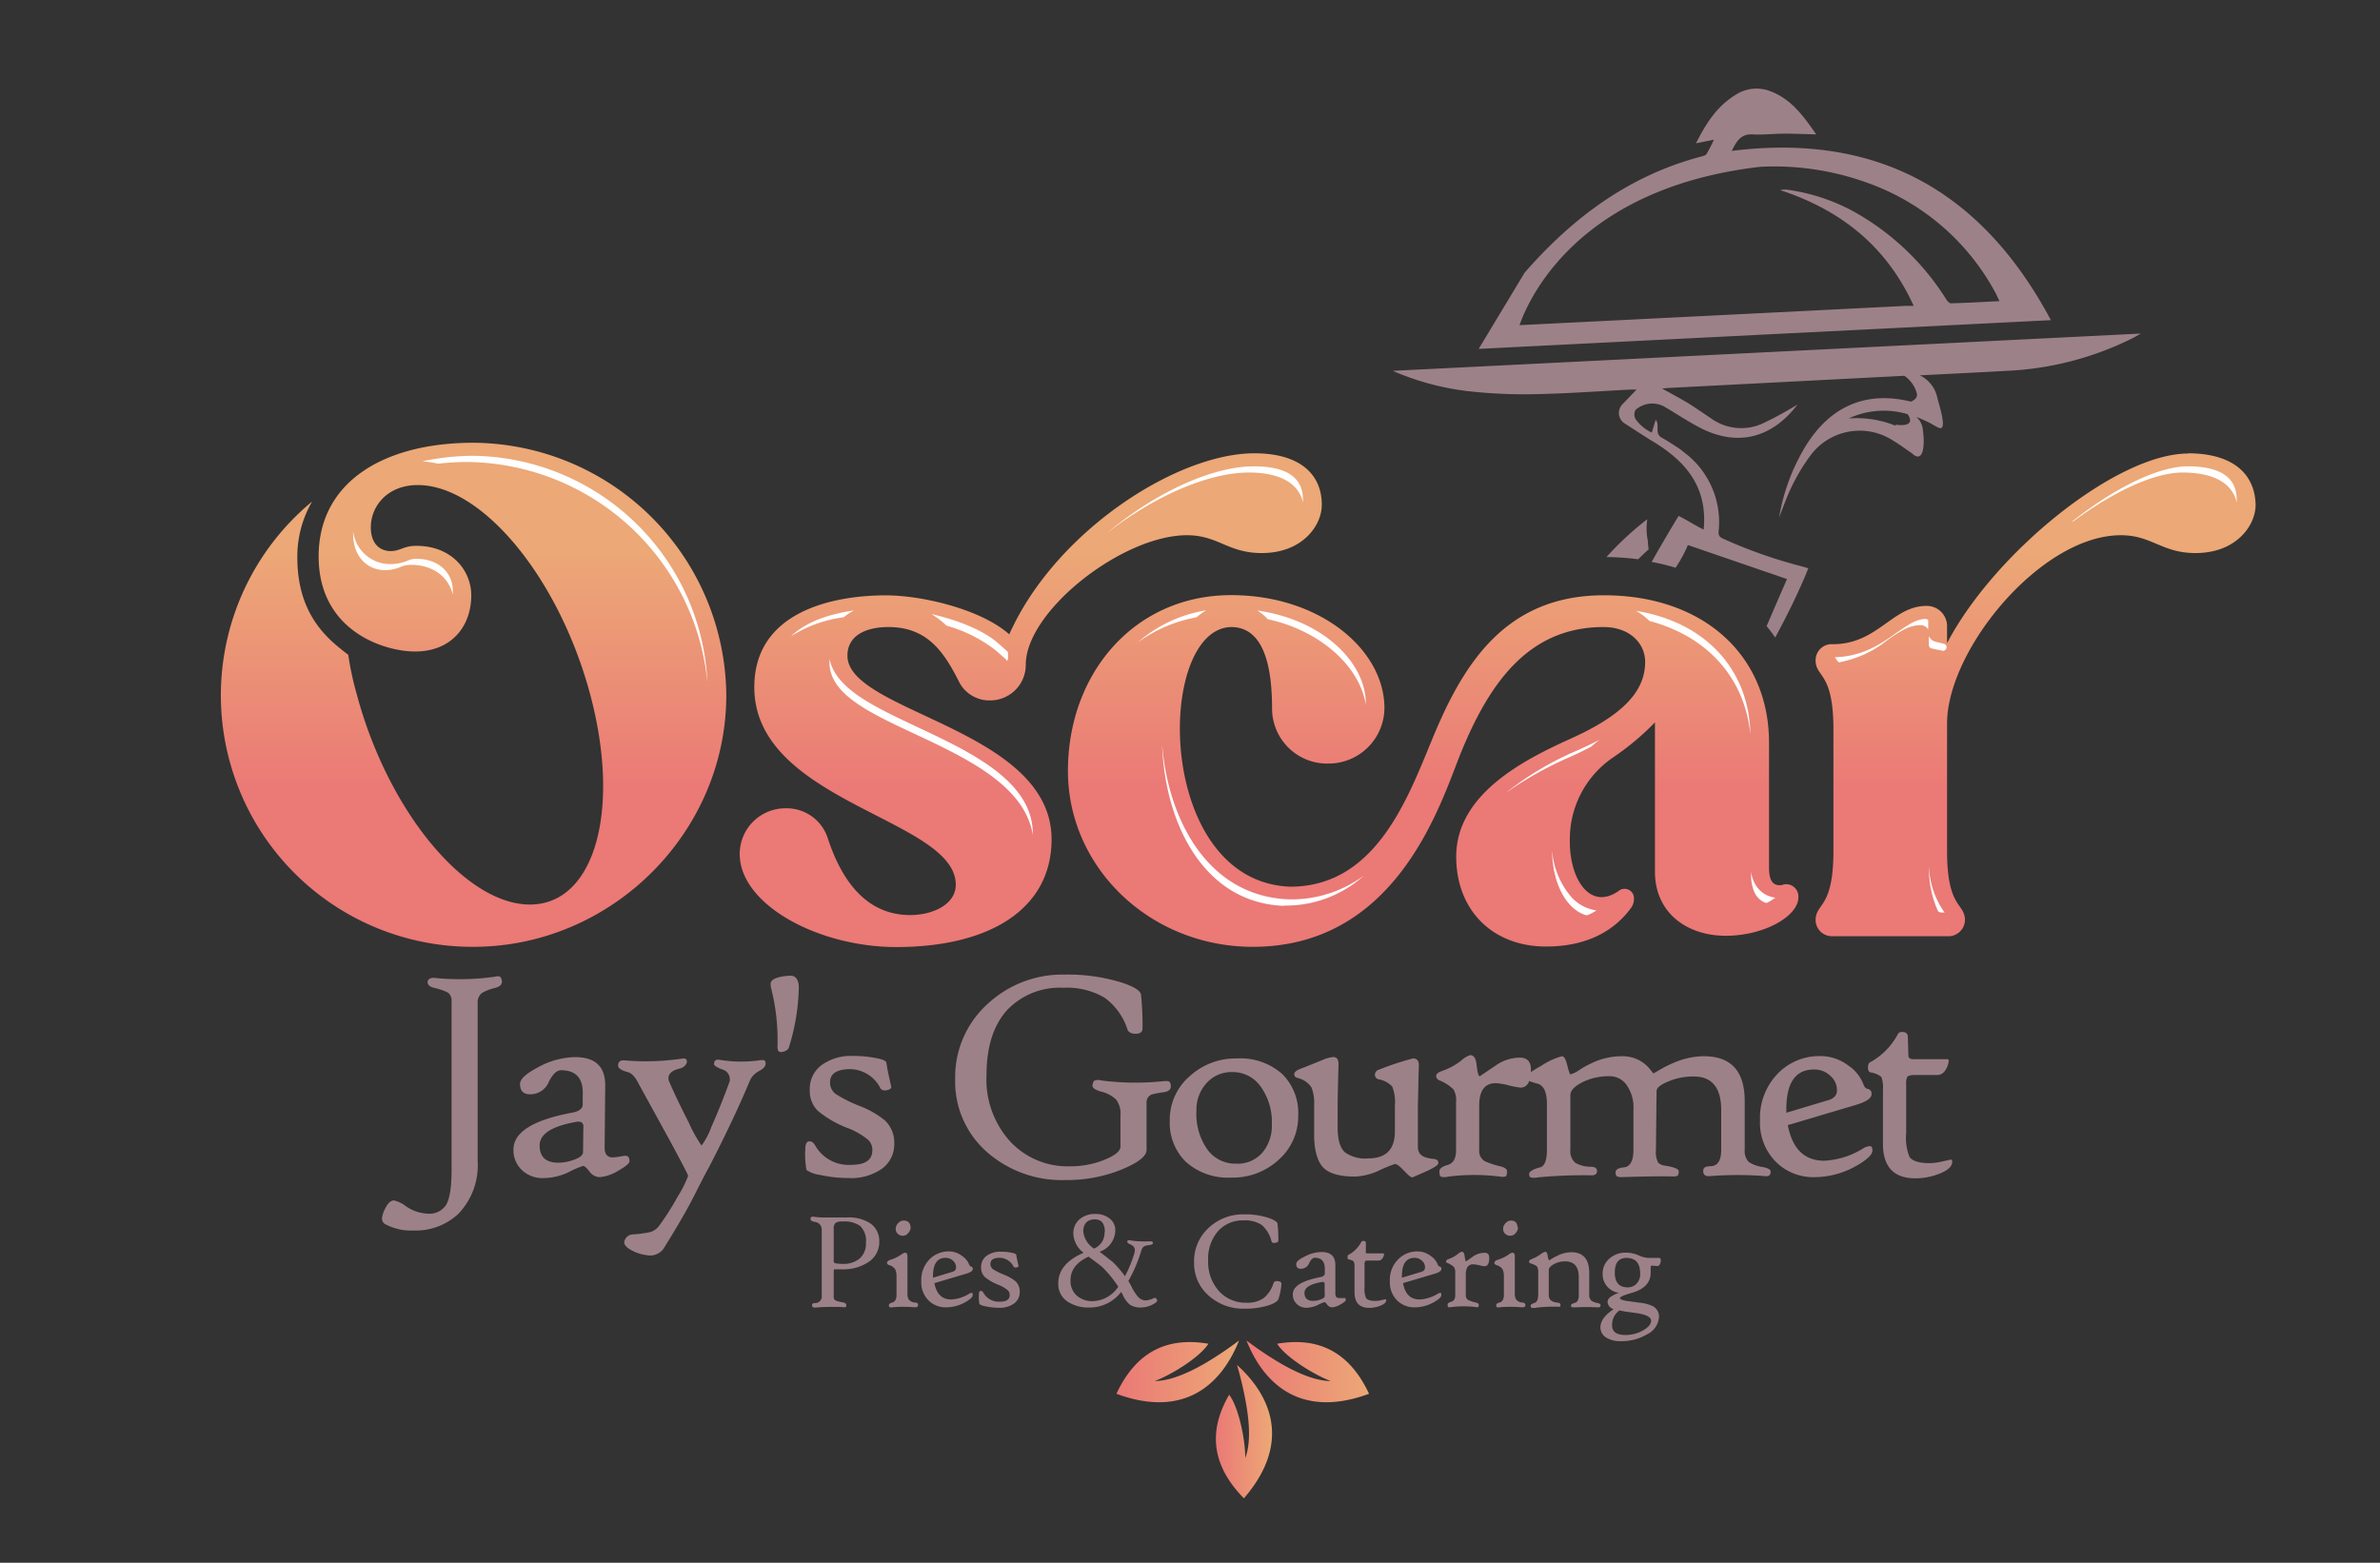 <svg xmlns="http://www.w3.org/2000/svg" xmlns:xlink="http://www.w3.org/1999/xlink" id="Layer_1" data-name="Layer 1" viewBox="0 0 322.97 212.09"><rect x="0" y="0" width="322.97" height="212.09" fill="#333333" stroke="none"/><defs><linearGradient id="linear-gradient" x1="168" x2="168" y1="107.22" y2="74.87" gradientUnits="userSpaceOnUse"><stop offset="0" stop-color="#eb7976"/><stop offset="1" stop-color="#eca876"/></linearGradient><linearGradient xlink:href="#linear-gradient" id="linear-gradient-2" x1="169.15" x2="185.78" y1="186.12" y2="186.12"/><linearGradient xlink:href="#linear-gradient" id="linear-gradient-3" x1="151.5" x2="168.14" y1="186.12" y2="186.12"/><linearGradient xlink:href="#linear-gradient" id="linear-gradient-4" x1="165.01" x2="172.62" y1="194.29" y2="194.29"/></defs><path fill="#9d8189" d="M218 75.6a37.36 37.36 0 0 1 4.3.3c.47-.46.94-.91 1.43-1.35a9.25 9.25 0 0 1-.12-1.18 8.32 8.32 0 0 1-.07-2.9A41.16 41.16 0 0 0 218 75.6Z"/><path fill="#9d8189" d="M208 53.5c4.42-.07 8.85-.4 13.27-.63h.82l-1.92 2a1.68 1.68 0 0 0 .33 2.62l3.38 2.17c4.56 2.67 7.9 6.13 7.31 12.22-1.6-.82-1.89-1.09-3.4-1.86 0 0-1.64 2.67-3.66 6.24a30.23 30.23 0 0 1 3.25.79 18.52 18.52 0 0 0 1.39-2.45c.12-.26.24-.53.28-.63l13.45 4.62c-.88 2-1.81 4.16-2.77 6.39.41.5.8 1 1.17 1.54 1.54-2.86 3-5.77 4.24-8.77.07-.18.14-.37.25-.62l-.67-.21a65.12 65.12 0 0 1-10.87-3.8c-.44-.2-.69-.4-.63-1a11.8 11.8 0 0 0-4.69-10.73c-.25-.2-.5-.41-.76-.58-.76-.49-1.52-1-2.3-1.43-1-.58-.18-1.73-.79-2.4l-.53 1.73a5.54 5.54 0 0 1-2.21-1.85 1.3 1.3 0 0 1 0-1.22 3.4 3.4 0 0 1 4-.4c1.71 1 3.35 2.12 5.13 3 4.89 2.34 9.41 1.17 12.84-3.32l-.6.35a46.15 46.15 0 0 1-4.22 2.25 7 7 0 0 1-6.9-.74c-1-.67-2-1.36-3-2-1.19-.72-2.42-1.37-3.64-2.05l.7-.07L258.42 51a4.2 4.2 0 0 1 1.71 2.44c.08.51-.3.85-.81 1.07-6.08-1.5-11 .59-14.39 6.19a27.39 27.39 0 0 0-3.5 9.52c.53-1.33 1-2.71 1.62-4a26.26 26.26 0 0 1 2.63-4.4 8.31 8.31 0 0 1 11.25-2c.85.5 1.64 1.1 2.52 1.7 1.6 1.5 1.79-1.19 1.47-3.28a2.52 2.52 0 0 0-.88-1.65 18.38 18.38 0 0 1 2 .89 10.62 10.62 0 0 0 1.05.58c.7.26.87-.47-.18-4a4.33 4.33 0 0 0-2.39-3.12c3.93-.2 7.85-.39 11.78-.61a42.47 42.47 0 0 0 17.13-4.45c.3-.15.59-.33 1.08-.61L189 50.33a36.09 36.09 0 0 0 10.08 2.74 67.54 67.54 0 0 0 8.92.43Zm49.21 4.13.05.16a14.22 14.22 0 0 0-6.39-1 11.33 11.33 0 0 1 8-.58c1.32 1.95-1.68 1.42-1.68 1.42ZM235 20.48c.65-1.28 1.21-2.34 2.85-2.24 1.41.08 2.85-.1 4.27-.1s2.79.06 4.34.1c-1.78-2.57-3.52-5-6.62-6a5.19 5.19 0 0 0-4.36.66c-2.5 1.54-4 3.89-5.33 6.55l2.43-.49a21.47 21.47 0 0 1-1 1.94c-.12.2-.48.28-.74.35-9.75 2.57-17.42 8.28-23.94 15.75l-6.24 10.35 77.65-3.9C269 26 254.86 18 235 20.48Zm29.09 20.12a34.7 34.7 0 0 0-12.74-12 26.31 26.31 0 0 0-8.94-2.87h-.43a2 2 0 0 0-.38.08c8.23 2.71 14.42 7.62 18.09 15.7h-1q-26.25 1.32-52.49 2.62c1.32-3.77 8.05-18.64 32.66-21.49a37 37 0 0 1 14.49 2.15 31.82 31.82 0 0 1 17.37 14.82c.21.37.37.76.61 1.26-2.26.11-4.38.24-6.5.29-.27.07-.57-.3-.74-.56Z"/><path fill="url(#linear-gradient)" d="M98.56 94.34C98.56 113 83 128.5 64.22 128.5a34.13 34.13 0 0 1-21.87-60.43 14.91 14.91 0 0 0-2 7.62c0 8.07 4.49 11.3 6.91 13.18a41.25 41.25 0 0 0 1.16 5.38c4.22 15.78 14.7 28.51 23.49 28.51S84.3 110 80.09 94.25s-14.61-28.42-23.4-28.42c-4.12 0-6.37 2.87-6.37 5.74 0 2.15 1.17 3.22 2.69 3.22 1.35 0 1.71-.71 3.5-.71 4.75 0 7.44 3.31 7.44 6.72 0 4.21-2.69 7.62-7.62 7.62-4.21 0-13.09-2.78-13.09-12.91s8.88-15.42 21-15.42a34.56 34.56 0 0 1 34.32 34.25Zm22-9.24c5.37 0 7.62 3.5 9.68 7.62a4.63 4.63 0 0 0 4.12 2.34 4.83 4.83 0 0 0 4.84-4.85c0-7.26 13.09-17.57 21.88-17.57 4.21 0 5.56 2.42 10.13 2.42 5.56 0 8.16-3.76 8.16-6.54 0-4.22-3.05-7-9.15-7-10.58 0-27.07 10.67-33.26 24.57-3.85-3.41-11.83-5.29-16.76-5.29-7.09 0-17.84 2.15-17.84 12.46 0 15.69 27.34 17.84 27.34 26.81 0 2.69-3.14 4.12-6.19 4.12-6.63 0-9.68-5.82-11.2-10.49a5.86 5.86 0 0 0-5.74-4 6.2 6.2 0 0 0-6.19 6.19c0 6.9 10.67 12.64 21.25 12.64 12.73 0 21.07-5.2 21.07-14.62 0-15-27.7-17.21-27.7-24.92 0-2.99 2.93-3.89 5.53-3.89Zm121.39 35c-1.53.27-1.89-.81-1.89-2.42v-16.89c0-11.83-8.87-20-22.41-20-13.72 0-19.36 9.86-23.49 20-3.32 8.07-7.71 19.55-19.09 19.55-18.38-.72-18.29-35-8-35.24 3.76 0 5.55 3.86 5.55 11a7.48 7.48 0 0 0 7.63 7.53 7.59 7.59 0 0 0 7.62-7.53c0-7.89-8.7-15.33-20.8-15.33-13.18 0-22.15 10.67-22.15 23.85s11.2 23.88 25.08 23.88c19.9 0 25.64-20 28.33-26.54 3.85-9.33 9.14-16.86 19.27-16.86 3.5 0 5.65 2.16 5.65 4.75 0 4.4-3.77 7.54-10.13 10.41s-15.51 7.53-15.51 16c0 7.27 4.93 12.2 12.19 12.2 5.92 0 9.5-2.42 11.57-5.29a2.07 2.07 0 0 0 .36-1.26 1.27 1.27 0 0 0-2.07-1c-3.94 2.77-6.72-1.71-6.63-6.91a13.4 13.4 0 0 1 6-11.29 36.3 36.3 0 0 0 5.55-4.67v20.27c0 5.55 4.31 8.69 9.6 8.69s9.86-2.69 9.86-5.2a1.66 1.66 0 0 0-2.12-1.73Zm55-58.55c-9.77 0-26.36 13.54-32.73 25.74v-2.46a2.76 2.76 0 0 0-2.78-2.6c-4.66 0-6.63 5.2-12.73 5.2a2.18 2.18 0 0 0-2.33 2.16c0 2.42 2.42 1.52 2.42 9.41v16.5c0 7.89-2.42 7-2.42 9.41a2.22 2.22 0 0 0 2.33 2.15h15.51a2.25 2.25 0 0 0 2.43-2.15c0-2.42-2.43-1.52-2.43-9.41V98.19c0-10 12.74-25.55 23.58-25.55 4.22 0 5.56 2.42 10.13 2.42 5.56 0 8.16-3.76 8.16-6.54-.09-4.22-3.09-7-9.21-7Z"/><path fill="#fff" d="M215.32 124.2a.32.32 0 0 1-.14 0 4.87 4.87 0 0 1-2-1.27c-1.6-1.62-2.54-4.42-2.56-7.54a11 11 0 0 0 2.7 6.45 5.65 5.65 0 0 0 3.33 1.72 10.51 10.51 0 0 1-1.15.62.45.45 0 0 1-.18.02Zm48.05-.37a.47.47 0 0 1-.42-.26 14 14 0 0 1-1.18-6 11.38 11.38 0 0 0 2.05 6.19l.07.1Zm-89.15-.89c-11-.43-16.16-11.38-16.52-21.88.84 10.35 6.3 20.61 17.24 21h.06a16.6 16.6 0 0 0 10.08-3.22 15.8 15.8 0 0 1-10.81 4.06Zm65.49-.41a.27.27 0 0 1-.12 0 2.77 2.77 0 0 1-1.49-1.39 5.55 5.55 0 0 1-.47-2.52v-.28a4.92 4.92 0 0 0 .46 1.49 3.63 3.63 0 0 0 2.82 2 7.32 7.32 0 0 1-1 .63.4.4 0 0 1-.2.07Zm-99.54-9.1c-1-6.77-9-10.54-16.18-13.89-6.13-2.88-11.43-5.36-11.43-9.64v-.49c.83 4.07 6 6.46 11.79 9.2 7.41 3.48 15.8 7.41 15.8 14.54Zm64.14-5.8a42.44 42.44 0 0 1 9.87-5.84c.93-.42 1.91-.88 2.89-1.4-.38.28-.75.59-1.11.91l-.09.06c-.85.45-1.75.89-2.77 1.35a48.88 48.88 0 0 0-8.79 4.92Zm33.22-7.94c-.75-7.58-5.71-13.26-13.6-15.39a.45.45 0 0 1-.19-.11A7.75 7.75 0 0 0 222 82.9c9.32 1.5 15.37 7.86 15.53 16.79Zm-52.18-4c-.8-5.2-6.06-10-13.1-11.61A.51.51 0 0 1 172 84a6.21 6.21 0 0 0-1.39-1.14c8.94 1.25 14.73 7.09 14.73 12.59.02.05.01.15.01.25ZM96 92.64A33.11 33.11 0 0 0 63.48 62.7a34.13 34.13 0 0 0-3.93.22h-.13a13.31 13.31 0 0 0-2.13-.3 32.78 32.78 0 0 1 6.93-.76A32.25 32.25 0 0 1 96 92.64Zm153.71-2.74a.45.45 0 0 1-.38-.21l-.26-.4-.07-.09c3.87-.12 6.35-1.89 8.36-3.32 1.48-1 2.64-1.88 4-1.88a.46.46 0 0 1 .3.16v1.27a1.22 1.22 0 0 0-1-.59c-1.64 0-2.9.9-4.5 2a14.69 14.69 0 0 1-6.36 3Zm-113-.12a1.36 1.36 0 0 0-.3-.38l-1.27-1.12a19.25 19.25 0 0 0-6.6-3.34.42.42 0 0 1-.17-.1 11 11 0 0 0-2-1.51c3.51.8 7 2.17 9 3.9l1.27 1.12a.47.47 0 0 1 .15.41v.72c-.12.1-.12.2-.13.3Zm127-1.46h-.11l-1.49-.32a.47.47 0 0 1-.36-.46v-1.22a1.32 1.32 0 0 0 .9.77l1.14.28a.52.52 0 0 1 .32.26.49.49 0 0 1 0 .4.48.48 0 0 1-.44.29Zm-109.46-1a18.55 18.55 0 0 1 9.43-4.49 8.58 8.58 0 0 0-1.2.86.54.54 0 0 1-.2.1 19.45 19.45 0 0 0-8.07 3.54Zm-46.94-.93c2.24-2.17 5.64-3.13 8.59-3.54a7.24 7.24 0 0 0-1.3.84.41.41 0 0 1-.21.1 17.28 17.28 0 0 0-7.12 2.61Zm-45.88-5.73c-.49-2.11-2.41-4-5.66-4a3.45 3.45 0 0 0-1.43.29 5.43 5.43 0 0 1-2.06.43c-2.57 0-4.36-2-4.36-4.89v-.41A5.06 5.06 0 0 0 53 76.56a6.28 6.28 0 0 0 2.36-.48 2.61 2.61 0 0 1 1.14-.24c3.25 0 4.94 2.13 4.94 4.23.01.18.01.38-.01.59Zm88.73-8.26c6.5-5.48 14.26-9.11 20-9.11 4.41 0 6.65 1.51 6.65 4.49a2 2 0 0 1 0 .4c-.6-2.62-3.15-4.05-7.34-4.05-5.47 0-12.87 3.2-19.31 8.27Zm130.9-1.52c6-4.74 11.87-7.59 15.82-7.59 4.41 0 6.64 1.51 6.64 4.49a2 2 0 0 1 0 .4c-.6-2.62-3.15-4.05-7.34-4.05-3.73 0-9.13 2.42-14.84 6.63h-.07Z"/><path fill="#9d8189" d="M119.32 168.47a3.23 3.23 0 0 1-1.45 2.8 6.14 6.14 0 0 1-3.59 1h-1.05c-.06 0-.09.09-.09.29v3.34a.69.69 0 0 0 .18.57 3.53 3.53 0 0 0 1 .27c.34.06.52.18.52.36s0 .25-.09.29a1 1 0 0 1-.47 0 30.9 30.9 0 0 0-3.68.07c-.27 0-.4-.09-.4-.33s.13-.25.4-.28a.89.89 0 0 0 .91-1v-8.94c0-.59-.34-1-1-1.09q-.51-.1-.51-.33c0-.19 0-.3.14-.34a.88.88 0 0 1 .42 0 7.69 7.69 0 0 0 1.25.08H115a5.27 5.27 0 0 1 3.16.84 2.89 2.89 0 0 1 1.16 2.4Zm-1.81.21a2.86 2.86 0 0 0-.76-2.28 3.7 3.7 0 0 0-2.43-.62 1.59 1.59 0 0 0-.94.19 1.05 1.05 0 0 0-.24.83v4.46c0 .18.41.27 1.24.27a3.39 3.39 0 0 0 2.29-.74 2.66 2.66 0 0 0 .84-2.11ZM124.58 177.1c0 .18-.1.29-.22.31a2.94 2.94 0 0 1-.45 0 16.53 16.53 0 0 0-2.73 0 .91.91 0 0 1-.46 0q-.09-.06-.09-.3c0-.14.16-.26.49-.35s.54-.45.54-1v-2.44a2.55 2.55 0 0 0-.15-1 1.35 1.35 0 0 0-.85-.62c-.19-.07-.29-.17-.29-.31s.14-.31.42-.4a5.4 5.4 0 0 0 1.39-.64 1.92 1.92 0 0 1 .6-.34c.25 0 .37.16.36.49v5a1.66 1.66 0 0 0 .17.86 1.15 1.15 0 0 0 .75.41c.38-.01.56.13.52.33Zm-1-10.56a1.16 1.16 0 0 1-.33.8.91.91 0 0 1-.7.37 1 1 0 0 1-.72-.26.9.9 0 0 1-.28-.68 1.12 1.12 0 0 1 .34-.77 1 1 0 0 1 .73-.35c.61 0 .93.35.93.89ZM132 175.77c0 .27-.36.6-1.08 1a5.31 5.31 0 0 1-2.53.66 3.31 3.31 0 0 1-2.37-.92 3.48 3.48 0 0 1-1-2.62 4 4 0 0 1 1.14-3 3.64 3.64 0 0 1 2.63-1.05 2.89 2.89 0 0 1 1.73.59 2.55 2.55 0 0 1 1 1.2c.06.15.14.24.25.26a.29.29 0 0 1 .24.32c0 .26-.3.48-.91.66l-4.3 1.27q.42 2.22 2.28 2.22a5.07 5.07 0 0 0 2.44-.78.8.8 0 0 1 .4-.12q.08.04.08.31Zm-2.26-3.77a1.2 1.2 0 0 0-.42-.9 1.41 1.41 0 0 0-1-.39c-1.14 0-1.71.83-1.71 2.47v.23l2.53-.77c.39-.09.6-.3.6-.64ZM138.38 175.33a1.89 1.89 0 0 1-.76 1.57 3.34 3.34 0 0 1-2.08.59 8.68 8.68 0 0 1-1.75-.19 2.18 2.18 0 0 1-.88-.31 5.33 5.33 0 0 1-.07-1.28c0-.33.07-.5.22-.51a.38.38 0 0 1 .38.24 2.4 2.4 0 0 0 2.26 1.22c.88 0 1.32-.3 1.32-.91a.86.86 0 0 0-.3-.67 4.58 4.58 0 0 0-1.27-.72 6.62 6.62 0 0 1-1.82-1.06 1.76 1.76 0 0 1-.49-1.31 1.83 1.83 0 0 1 .77-1.57 3.12 3.12 0 0 1 1.92-.54 7.24 7.24 0 0 1 1.38.12c.45.09.68.19.7.3.05.35.15.86.31 1.51 0 .09-.07.15-.26.2s-.34 0-.41-.1a2.18 2.18 0 0 0-1.87-1.21c-.85 0-1.28.28-1.28.83a.87.87 0 0 0 .35.72 8.18 8.18 0 0 0 1.45.73 6 6 0 0 1 1.62.92 1.9 1.9 0 0 1 .56 1.43ZM157 176.37c.07.16 0 .32-.24.47a3.54 3.54 0 0 1-1.9.61 2.66 2.66 0 0 1-1.53-.38 3.49 3.49 0 0 1-.95-1.3c-.09-.19-.17-.33-.23-.44a5.36 5.36 0 0 1-4.23 2.12 5.09 5.09 0 0 1-3.12-.85 2.85 2.85 0 0 1-1.19-2.42c0-1.79 1.15-3.17 3.44-4.16a3.38 3.38 0 0 1-1.39-2.56 2.45 2.45 0 0 1 .86-2 3.16 3.16 0 0 1 2.11-.7 3 3 0 0 1 1.92.59 2 2 0 0 1 .8 1.64 3.13 3.13 0 0 1-2.14 2.9c.44.31 1 .77 1.79 1.38a15.23 15.23 0 0 1 1.66 1.93 16.83 16.83 0 0 0 1.24-3 1.59 1.59 0 0 0 .1-.54c0-.36-.23-.63-.7-.82-.22-.08-.33-.2-.33-.34s.16-.23.48-.15a9.32 9.32 0 0 0 1.29.12 9.69 9.69 0 0 0 1.2 0c.34 0 .51 0 .51.22s-.25.26-.75.33a1.05 1.05 0 0 0-.55.21 1.36 1.36 0 0 0-.29.55 19.11 19.11 0 0 1-1.74 4.07c.09.15.24.41.43.77a6.29 6.29 0 0 0 .92 1.42 1.4 1.4 0 0 0 1 .45 2.83 2.83 0 0 0 1.2-.36c.12.02.22.07.33.24Zm-5.23-1.71a16.2 16.2 0 0 0-2.16-2.67q-.18-.18-1.89-1.44c-1.63.75-2.45 1.81-2.45 3.21a2.64 2.64 0 0 0 .89 2.11 3.2 3.2 0 0 0 2.18.72 4.32 4.32 0 0 0 3.39-1.93Zm-1.84-7.46c0-1.14-.46-1.71-1.37-1.71s-1.56.51-1.56 1.64a3.18 3.18 0 0 0 1.46 2.33 2.32 2.32 0 0 0 1.43-2.26ZM173.89 174.3a8.66 8.66 0 0 1-.4 2c-.13.33-.61.63-1.44.89a10.63 10.63 0 0 1-3.13.42 7 7 0 0 1-4.88-1.75 5.81 5.81 0 0 1-2-4.54 6.12 6.12 0 0 1 2-4.7 6.78 6.78 0 0 1 4.76-1.81 10.2 10.2 0 0 1 3.32.47c.8.28 1.21.55 1.24.79a17.38 17.38 0 0 1 .11 2.3c0 .18-.16.28-.48.31s-.39-.05-.45-.22a4.22 4.22 0 0 0-1.32-2.21 4.1 4.1 0 0 0-2.47-.62 4.48 4.48 0 0 0-3.38 1.37 5.69 5.69 0 0 0-1.42 4.09 5.86 5.86 0 0 0 1.49 4.16 4.85 4.85 0 0 0 3.72 1.55 3.84 3.84 0 0 0 2.33-.63 4.23 4.23 0 0 0 1.32-2c.1-.26.33-.36.67-.29s.43.2.41.42ZM182.62 176.44c0 .13-.24.33-.71.59a2.53 2.53 0 0 1-1.15.4.82.82 0 0 1-.64-.35q-.28-.36-.39-.36a6.23 6.23 0 0 0-.89.38 3.63 3.63 0 0 1-1.61.39A1.87 1.87 0 0 1 176 177a1.72 1.72 0 0 1-.56-1.35q0-1.6 3.69-2.31c.43-.08.64-.25.65-.51v-.6c0-1-.42-1.53-1.36-1.53-.26 0-.52.24-.76.72a1.21 1.21 0 0 1-1 .77c-.51.05-.76-.16-.76-.64 0-.3.38-.65 1.14-1a4.89 4.89 0 0 1 2.29-.63c1.26 0 1.89.6 1.88 1.8v3.84c0 .41.16.61.51.61h.73q.17-.09.17.27Zm-2.87-2.13c0-.15 0-.25-.11-.3a.53.53 0 0 0-.37 0c-1.5.27-2.25.75-2.25 1.46s.39 1.08 1.17 1.08a2.8 2.8 0 0 0 1-.18c.39-.14.58-.3.58-.5ZM188.11 176.46c0 .3-.28.55-.83.76a4 4 0 0 1-1.47.28c-1.35 0-2-.71-2-2.15V172a1.71 1.71 0 0 0-.11-.79 1.32 1.32 0 0 0-.68-.28c-.1 0-.15-.12-.15-.29s0-.29.12-.33a4.25 4.25 0 0 0 1.75-1.77c.07-.12.2-.15.4-.11a.24.24 0 0 1 .21.24v1.17a.31.31 0 0 0 0 .19c0 .05.14.08.3.08h2.08c.12 0 .12.15 0 .44s-.36.53-.64.53h-1.41c-.24 0-.39 0-.44.12a.86.86 0 0 0-.07.46v3.05a3.1 3.1 0 0 0 .21 1.46q.27.39 1.26.39a3.69 3.69 0 0 0 .79-.1l.49-.11c.15-.03.19.02.19.11ZM195.59 175.77c0 .27-.36.6-1.09 1a5.27 5.27 0 0 1-2.52.66 3.31 3.31 0 0 1-2.37-.92 3.45 3.45 0 0 1-1-2.62 3.92 3.92 0 0 1 1.15-3 3.6 3.6 0 0 1 2.63-1.05 2.84 2.84 0 0 1 1.72.59 2.57 2.57 0 0 1 1 1.2.35.35 0 0 0 .25.26.29.29 0 0 1 .24.32c0 .26-.3.48-.91.66l-4.3 1.27c.28 1.48 1 2.22 2.27 2.22a5.1 5.1 0 0 0 2.45-.78.77.77 0 0 1 .4-.12q.08.04.08.31Zm-2.21-3.77a1.2 1.2 0 0 0-.42-.9 1.44 1.44 0 0 0-1-.39c-1.14 0-1.72.83-1.72 2.47v.23l2.54-.77c.39-.09.6-.3.6-.64ZM202.09 170.72c0 .76-.22 1.13-.65 1.13a4.93 4.93 0 0 1-.69-.13 4 4 0 0 0-.84-.13q-1 0-1 1.41v2.75a.74.74 0 0 0 .34.69 4.63 4.63 0 0 0 1 .33c.28.07.42.17.42.31a.47.47 0 0 1-.07.31.67.67 0 0 1-.35 0 13 13 0 0 0-3.25 0c-.25.05-.41.05-.47 0s-.09-.14-.09-.32.17-.31.52-.41.52-.39.52-.89v-3a1.43 1.43 0 0 0-.16-.79 2.77 2.77 0 0 0-.84-.55h-.06a.29.29 0 0 1-.18-.26c0-.12.12-.23.38-.31a4.15 4.15 0 0 0 1.17-.64 1.54 1.54 0 0 1 .56-.34c.23 0 .36.19.4.57s.13.74.2.74l1-.7a2.7 2.7 0 0 1 1.5-.46c.42-.03.64.21.64.69ZM207 177.1c0 .18-.11.29-.23.31a2.8 2.8 0 0 1-.44 0 16.67 16.67 0 0 0-2.74 0 .88.88 0 0 1-.45 0c-.07 0-.1-.14-.1-.3s.17-.26.5-.35.54-.45.54-1v-2.44a2.55 2.55 0 0 0-.15-1 1.37 1.37 0 0 0-.85-.62c-.19-.07-.29-.17-.29-.31s.14-.31.42-.4a5.56 5.56 0 0 0 1.39-.64 1.72 1.72 0 0 1 .6-.34c.25 0 .37.16.36.49v5a1.55 1.55 0 0 0 .18.86 1.13 1.13 0 0 0 .75.41c.32-.01.51.13.51.33Zm-1-10.56a1.15 1.15 0 0 1-.32.8.91.91 0 0 1-.7.37 1 1 0 0 1-.72-.26.87.87 0 0 1-.28-.68 1.08 1.08 0 0 1 .34-.77 1 1 0 0 1 .73-.35c.56 0 .87.35.87.89ZM217.2 177.17c0 .19-.14.28-.42.26a29.61 29.61 0 0 0-3 0c-.35 0-.55 0-.58-.13a.63.63 0 0 1 0-.16q0-.18.54-.33c.33-.1.5-.42.5-1v-2.48c0-1.43-.62-2.14-1.86-2.14a3.18 3.18 0 0 0-1.54.39c-.45.26-.67.52-.67.79v3.42c0 .58.38.91 1.15 1 .29 0 .44.12.44.28s0 .25-.12.28h-.32a17.22 17.22 0 0 0-3 .15 1.28 1.28 0 0 1-.42 0c-.13 0-.19-.12-.19-.29s.18-.27.53-.38.5-.51.5-1.24v-2.83a1.49 1.49 0 0 0-.19-.91 3 3 0 0 0-.87-.39.25.25 0 0 1-.18-.26c0-.13.12-.24.38-.33a5.74 5.74 0 0 0 1.15-.62 1.79 1.79 0 0 1 .67-.36c.16 0 .28.19.33.58s.14.57.24.57a5.43 5.43 0 0 1 .95-.55 4.31 4.31 0 0 1 2-.54c1.61 0 2.42.92 2.44 2.75v3a1 1 0 0 0 .3.83 2.08 2.08 0 0 0 .87.32c.23.07.37.15.37.32ZM225.37 171.14q-.09.69-.48.69l-.53-.05a1.22 1.22 0 0 0-.23 0c-.09 0-.13.06-.13.17v.78c0 1.35-.88 2.27-2.62 2.75-1 .29-1.55.52-1.55.69s.38.32 1.15.42l1.45.2a5.72 5.72 0 0 1 1.79.45 1.57 1.57 0 0 1 .91 1.47 2.82 2.82 0 0 1-1.6 2.37 6.76 6.76 0 0 1-3.6.94 3.53 3.53 0 0 1-2-.51 1.6 1.6 0 0 1-.75-1.37c0-.85.6-1.67 1.79-2.46a1.1 1.1 0 0 1-.82-1c0-.45.51-.86 1.53-1.22a2.54 2.54 0 0 1-2.2-2.58 2.65 2.65 0 0 1 .9-2.05 3.23 3.23 0 0 1 2.27-.82 4.35 4.35 0 0 1 1.91.45 3.43 3.43 0 0 0 1.55.26h.82c.21 0 .34 0 .39.08a.66.66 0 0 1 .05.34Zm-1.31 8.11c0-.47-.58-.79-1.72-1l-1.86-.26-.72-.14a2.41 2.41 0 0 0-1 2c0 .89.59 1.33 1.79 1.33a4.72 4.72 0 0 0 2.48-.66c.69-.41 1.03-.83 1.03-1.27Zm-1.48-6.36c0-1.45-.62-2.17-1.86-2.17q-1.59 0-1.59 2c0 1.32.59 2 1.76 2a1.63 1.63 0 0 0 1.21-.52 1.84 1.84 0 0 0 .48-1.31ZM68.11 133.27c0 .35-.26.63-1 .83a6.26 6.26 0 0 0-1.72.67 1.6 1.6 0 0 0-.57 1.36v21.44a9.52 9.52 0 0 1-2.58 7.13 8.43 8.43 0 0 1-6.08 2.3 7.46 7.46 0 0 1-3.9-.87.83.83 0 0 1-.42-.73 3.31 3.31 0 0 1 .38-1.28c.38-.8.8-1.2 1.24-1.2a4.18 4.18 0 0 1 1.63.79 5.52 5.52 0 0 0 2.9 1 2.7 2.7 0 0 0 2.52-1.14c.52-.84.77-2.45.77-4.82v-22.82a1.39 1.39 0 0 0-.5-1.22 8.49 8.49 0 0 0-1.91-.65c-.59-.16-.86-.43-.84-.79s.36-.6.94-.55a34 34 0 0 0 8.18-.16 1.1 1.1 0 0 1 .73 0 1.12 1.12 0 0 1 .23.71ZM85.42 157.61c0 .28-.52.71-1.55 1.29a5.68 5.68 0 0 1-2.49.86A1.76 1.76 0 0 1 80 159c-.41-.52-.69-.77-.86-.77a12.15 12.15 0 0 0-1.93.83 8.13 8.13 0 0 1-3.51.83 4.06 4.06 0 0 1-2.78-1 3.7 3.7 0 0 1-1.24-2.89q0-3.51 8-5c.92-.17 1.39-.55 1.4-1.11v-1.3c.09-2.23-.9-3.34-2.94-3.34-.58 0-1.14.52-1.66 1.57a2.71 2.71 0 0 1-2.24 1.68c-1.11.11-1.67-.35-1.67-1.4 0-.65.83-1.41 2.48-2.27a10.73 10.73 0 0 1 5-1.36c2.75 0 4.11 1.3 4.08 3.92l-.08 8.37c0 .88.36 1.32 1.12 1.32a8.21 8.21 0 0 0 .85-.1c.42-.07.66-.11.73-.11.48-.06.67.21.67.74ZM79.16 153a.7.7 0 0 0-.23-.67 1.17 1.17 0 0 0-.8-.06q-4.91.88-4.9 3.19c0 1.56.85 2.34 2.54 2.34a6.07 6.07 0 0 0 2.09-.39c.84-.29 1.26-.65 1.26-1.07Z"/><path fill="#9d8189" d="M103.89 144.36c0 .37-.29.68-.88 1a2.71 2.71 0 0 0-1.35 1.54q-2.07 4.95-5.37 11.36-.75 1.35-2.08 4t-4 6.94a2.25 2.25 0 0 1-2.44 1.15 5.86 5.86 0 0 1-2.24-.76c-.61-.37-.87-.73-.81-1.06a1.22 1.22 0 0 1 1.22-1 17.17 17.17 0 0 0 2.34-.32 2.48 2.48 0 0 0 1.16-.84 36.39 36.39 0 0 0 2.54-4 15.06 15.06 0 0 0 1.4-2.78q0-.21-2.54-4.9L86.62 147q-.66-1.31-1.44-1.5c-.87-.23-1.3-.52-1.3-.88 0-.51.28-.75.83-.71a33.71 33.71 0 0 0 7.87-.24c.42-.07.63.07.63.41s-.34.79-1 .95q-1.5.36-1.5 1.32a1 1 0 0 0 .08.39c.66 1.56 1.56 3.43 2.68 5.62a18.89 18.89 0 0 0 1.73 3.11 9.85 9.85 0 0 0 1.34-2.54q1.33-3 2.5-6.23a1.11 1.11 0 0 0 0-.19 1.38 1.38 0 0 0-1-1.36c-.76-.28-1.14-.53-1.14-.73 0-.46.24-.66.71-.59a18 18 0 0 0 5.41.08 1.52 1.52 0 0 1 .71 0q.16.09.16.45ZM108.4 134.06a28.94 28.94 0 0 1-1.34 8.07q-.14.47-.87.63c-.28.05-.47 0-.56-.11a1.29 1.29 0 0 1-.11-.73v-.79a28.36 28.36 0 0 0-.85-6.91 2.71 2.71 0 0 1-.1-.67c0-.55.64-.91 1.93-1.07a7 7 0 0 1 .79-.06c.71 0 1.11.58 1.11 1.64ZM121.35 155.19a4.07 4.07 0 0 1-1.66 3.42 7.23 7.23 0 0 1-4.52 1.27 17.79 17.79 0 0 1-3.82-.41 4.42 4.42 0 0 1-1.9-.67 11 11 0 0 1-.17-2.78c0-.72.17-1.09.49-1.12s.6.14.83.53a5.24 5.24 0 0 0 4.92 2.66c1.91 0 2.86-.66 2.86-2a1.87 1.87 0 0 0-.65-1.46 10.08 10.08 0 0 0-2.76-1.56 14.19 14.19 0 0 1-4-2.32 3.78 3.78 0 0 1-1.08-2.84 4 4 0 0 1 1.69-3.42 6.82 6.82 0 0 1 4.18-1.18 15.52 15.52 0 0 1 3 .27c1 .17 1.48.39 1.52.65.11.76.34 1.85.67 3.29 0 .18-.14.32-.56.43s-.75 0-.9-.23a4.71 4.71 0 0 0-4.06-2.62c-1.86 0-2.79.6-2.79 1.79a1.91 1.91 0 0 0 .76 1.58 18.35 18.35 0 0 0 3.15 1.59 12.48 12.48 0 0 1 3.53 2 4.1 4.1 0 0 1 1.27 3.13ZM158.88 147.45c0 .43-.32.7-1 .79a13 13 0 0 0-1.56.29 1.14 1.14 0 0 0-.73 1.17v6.36c0 .8-1 1.65-3.13 2.56a19.6 19.6 0 0 1-7.9 1.53 15.36 15.36 0 0 1-10.63-3.8 12.71 12.71 0 0 1-4.31-9.9 13.35 13.35 0 0 1 4.45-10.24 14.85 14.85 0 0 1 10.36-3.94 24.63 24.63 0 0 1 7.91 1.12c1.6.54 2.43 1.08 2.5 1.62a39.46 39.46 0 0 1 .2 4.58c0 .44-.28.68-.83.71s-1.05-.16-1.2-.55a8.55 8.55 0 0 0-3.14-4.36 10 10 0 0 0-5.56-1.33 9.84 9.84 0 0 0-7.62 3c-1.88 2.07-2.82 5-2.82 8.9a12.51 12.51 0 0 0 3.25 9 10.66 10.66 0 0 0 8.11 3.33 12.16 12.16 0 0 0 4.73-.92c1.4-.58 2.09-1.17 2.09-1.76v-4.23a3.14 3.14 0 0 0-.61-2.17 4.48 4.48 0 0 0-2.09-1.08c-.77-.23-1.14-.51-1.1-.83s.15-.57.28-.65a1.78 1.78 0 0 1 1 0 36.48 36.48 0 0 0 8.41.08 2.7 2.7 0 0 1 .37 0c.39-.05.57.2.57.72ZM176.17 151.37a7.85 7.85 0 0 1-2.62 6 9.17 9.17 0 0 1-6.5 2.45 8.56 8.56 0 0 1-6.14-2.15 7.43 7.43 0 0 1-2.17-5.59 7.79 7.79 0 0 1 2.74-6.05 9.22 9.22 0 0 1 6.36-2.38 8.56 8.56 0 0 1 6.18 2.13 7.44 7.44 0 0 1 2.15 5.59Zm-3.58 1.24a8.21 8.21 0 0 0-1.54-5.18 4.62 4.62 0 0 0-3.82-1.93 4.49 4.49 0 0 0-3.51 1.51 5.31 5.31 0 0 0-1.36 3.69 8.37 8.37 0 0 0 1.58 5.44 4.69 4.69 0 0 0 3.82 1.79 4.43 4.43 0 0 0 3.53-1.48 5.6 5.6 0 0 0 1.3-3.84ZM195.19 157.85c0 .27-.64.68-1.91 1.24l-1.63.71c-.17 0-.55-.3-1.12-.91s-1-.92-1.21-.92a16.73 16.73 0 0 0-2.1.85 8.41 8.41 0 0 1-3.35.86c-2 0-3.44-.39-4.24-1.16s-1.3-2.32-1.3-4.49V150a5.85 5.85 0 0 0-.35-2.4 3.07 3.07 0 0 0-1.89-1.3c-.31-.09-.46-.26-.46-.51s.26-.51.79-.71c1-.39 2-.79 3-1.2a4.69 4.69 0 0 1 1.51-.42c.47 0 .71.31.71 1q-.12 4.29-.12 6.22V153c0 1.66.32 2.79 1 3.4a4.75 4.75 0 0 0 3.19.81c2.38 0 3.58-1.22 3.58-3.66V150a5.53 5.53 0 0 0-.36-2.53 3.3 3.3 0 0 0-1.9-1 .64.64 0 0 1-.45-.63.72.72 0 0 1 .55-.67 39.46 39.46 0 0 1 4.61-1.52c.53 0 .8.3.8.91l-.06 2c0 1.38-.07 2.71-.07 4v5.12c0 1 .71 1.49 2.12 1.6.47.06.66.24.66.57ZM207.75 145.15c0 1.64-.48 2.46-1.43 2.46a11.65 11.65 0 0 1-1.48-.28A9.46 9.46 0 0 0 203 147c-1.51 0-2.27 1-2.27 3.07v6a1.62 1.62 0 0 0 .73 1.51 10.66 10.66 0 0 0 2.13.71c.61.15.92.38.92.69s-.05.58-.16.66a1.38 1.38 0 0 1-.76.05 27.73 27.73 0 0 0-7.07 0 1.85 1.85 0 0 1-1 0c-.12-.08-.19-.32-.19-.71s.38-.66 1.13-.88 1.13-.86 1.13-2v-6.52a3 3 0 0 0-.34-1.72 5.77 5.77 0 0 0-1.83-1.2l-.13-.06a.63.63 0 0 1-.4-.57c0-.27.27-.5.83-.69a9.08 9.08 0 0 0 2.56-1.39 3.31 3.31 0 0 1 1.22-.75q.73 0 .87 1.26c.12 1.07.27 1.61.43 1.61l2.27-1.53a5.75 5.75 0 0 1 3.25-1q1.43.05 1.43 1.61Z"/><path fill="#9d8189" d="M240.28 159q0 .66-.63.63a47.31 47.31 0 0 0-7.72 0c-.53 0-.8-.2-.8-.71s.36-.63 1.08-.65c.91-.06 1.36-.8 1.36-2.22v-5.4c0-3-1.23-4.55-3.7-4.55a8.69 8.69 0 0 0-3.57.71q-1.49.63-1.5 1.26l-.09 8.06a3.09 3.09 0 0 0 .31 1.67 1.64 1.64 0 0 0 1 .41c1.2.2 1.79.45 1.79.75a1 1 0 0 1-.1.53c-.08.13-.32.19-.73.18-1.55-.06-3.79 0-6.75.08a1.67 1.67 0 0 1-.81-.1q-.18-.12-.18-.57c0-.35.38-.57 1.16-.65s1.26-.86 1.26-2.3v-5.52a5.27 5.27 0 0 0-1-3.46 2.8 2.8 0 0 0-2.27-1.09 8 8 0 0 0-3.66.82c-1.08.55-1.63 1.13-1.63 1.76v7.41a2.08 2.08 0 0 0 .65 1.75 4.21 4.21 0 0 0 2.14.55c.55 0 .83.21.83.57s-.22.59-.67.59a66.86 66.86 0 0 0-7.36.28 2.19 2.19 0 0 1-1 0c-.12-.07-.18-.23-.18-.49s.5-.63 1.5-.87c.61-.16.91-1 .91-2.38v-6.23c0-1.59-.42-2.5-1.28-2.75a8.18 8.18 0 0 1-1.31-.44.52.52 0 0 1-.23-.47c0-.25.7-.76 2.11-1.55a9.5 9.5 0 0 1 2.75-1.26c.28 0 .52.42.72 1.23s.35 1.23.45 1.23a4.1 4.1 0 0 0 1.24-.63 13.91 13.91 0 0 1 2.28-1.18 9.41 9.41 0 0 1 3.43-.65 4.93 4.93 0 0 1 2.48.61 4.8 4.8 0 0 1 1.32 1.12l.49.61 1.05-.61a15.66 15.66 0 0 1 2.42-1.12 10.21 10.21 0 0 1 3.35-.61c3.72 0 5.57 2 5.57 6.12v6.58a2.12 2.12 0 0 0 .55 1.65 4.66 4.66 0 0 0 1.91.69c.7.14 1.06.35 1.06.61Z"/><path fill="#9d8189" d="M254.09 156.14c0 .59-.78 1.31-2.35 2.18a11.54 11.54 0 0 1-5.51 1.44 7.18 7.18 0 0 1-5.16-2 7.49 7.49 0 0 1-2.23-5.69 8.61 8.61 0 0 1 2.5-6.46 7.86 7.86 0 0 1 5.72-2.28 6.23 6.23 0 0 1 3.76 1.28 5.39 5.39 0 0 1 2.07 2.61c.13.33.31.52.55.56a.63.63 0 0 1 .53.71c0 .56-.66 1-2 1.43l-9.36 2.78q.91 4.83 4.95 4.83a11 11 0 0 0 5.32-1.7 1.7 1.7 0 0 1 .88-.27c.24-.01.33.19.33.58Zm-4.81-8.14a2.57 2.57 0 0 0-.91-2 3.1 3.1 0 0 0-2.22-.85q-3.74 0-3.74 5.39v.48l5.53-1.66c.89-.22 1.34-.69 1.34-1.36Z"/><path fill="#9d8189" d="M264.92 157.65c0 .65-.59 1.2-1.78 1.66a8.83 8.83 0 0 1-3.21.61q-4.41 0-4.41-4.69v-7.35a4 4 0 0 0-.22-1.72 3 3 0 0 0-1.49-.62c-.21-.06-.32-.27-.32-.63s.08-.63.24-.71a9.38 9.38 0 0 0 3.82-3.86c.15-.26.44-.34.87-.25a.58.58 0 0 1 .47.53l.08 2.54a.7.7 0 0 0 .1.41.85.85 0 0 0 .65.18h4.53q.39 0 0 1c-.31.77-.77 1.15-1.38 1.15h-3.06c-.53 0-.86.09-1 .27a2.08 2.08 0 0 0-.14 1v6.65a6.93 6.93 0 0 0 .45 3.19c.39.56 1.3.85 2.74.85a8.17 8.17 0 0 0 1.72-.23l1.08-.24c.18-.05.26.05.26.26Z"/><path fill="url(#linear-gradient-2)" d="M169.15 181.93c2.44 6.13 7.57 10.58 16.63 7.23-2.54-5.43-6.59-7.8-12.47-6.79 1.21 1.91 5.24 4.33 7.28 5.06-2.05 0-4.57-1.09-6.87-2.43a47.83 47.83 0 0 1-4.57-3.07Z"/><path fill="url(#linear-gradient-3)" d="M168.14 181.93c-2.44 6.13-7.57 10.58-16.64 7.23 2.54-5.43 6.59-7.8 12.48-6.79-1.21 1.91-5.24 4.33-7.29 5.06 2.05 0 4.58-1.09 6.88-2.43a49.14 49.14 0 0 0 4.57-3.07Z"/><path fill="url(#linear-gradient-4)" d="M167.86 185.24c4.89 4.43 7.25 10.8.94 18.11-4.2-4.28-5-8.91-2-14.06 1.36 1.8 2.22 6.42 2.18 8.59.74-1.91.58-4.67.13-7.29a48 48 0 0 0-1.25-5.35Z"/></svg>